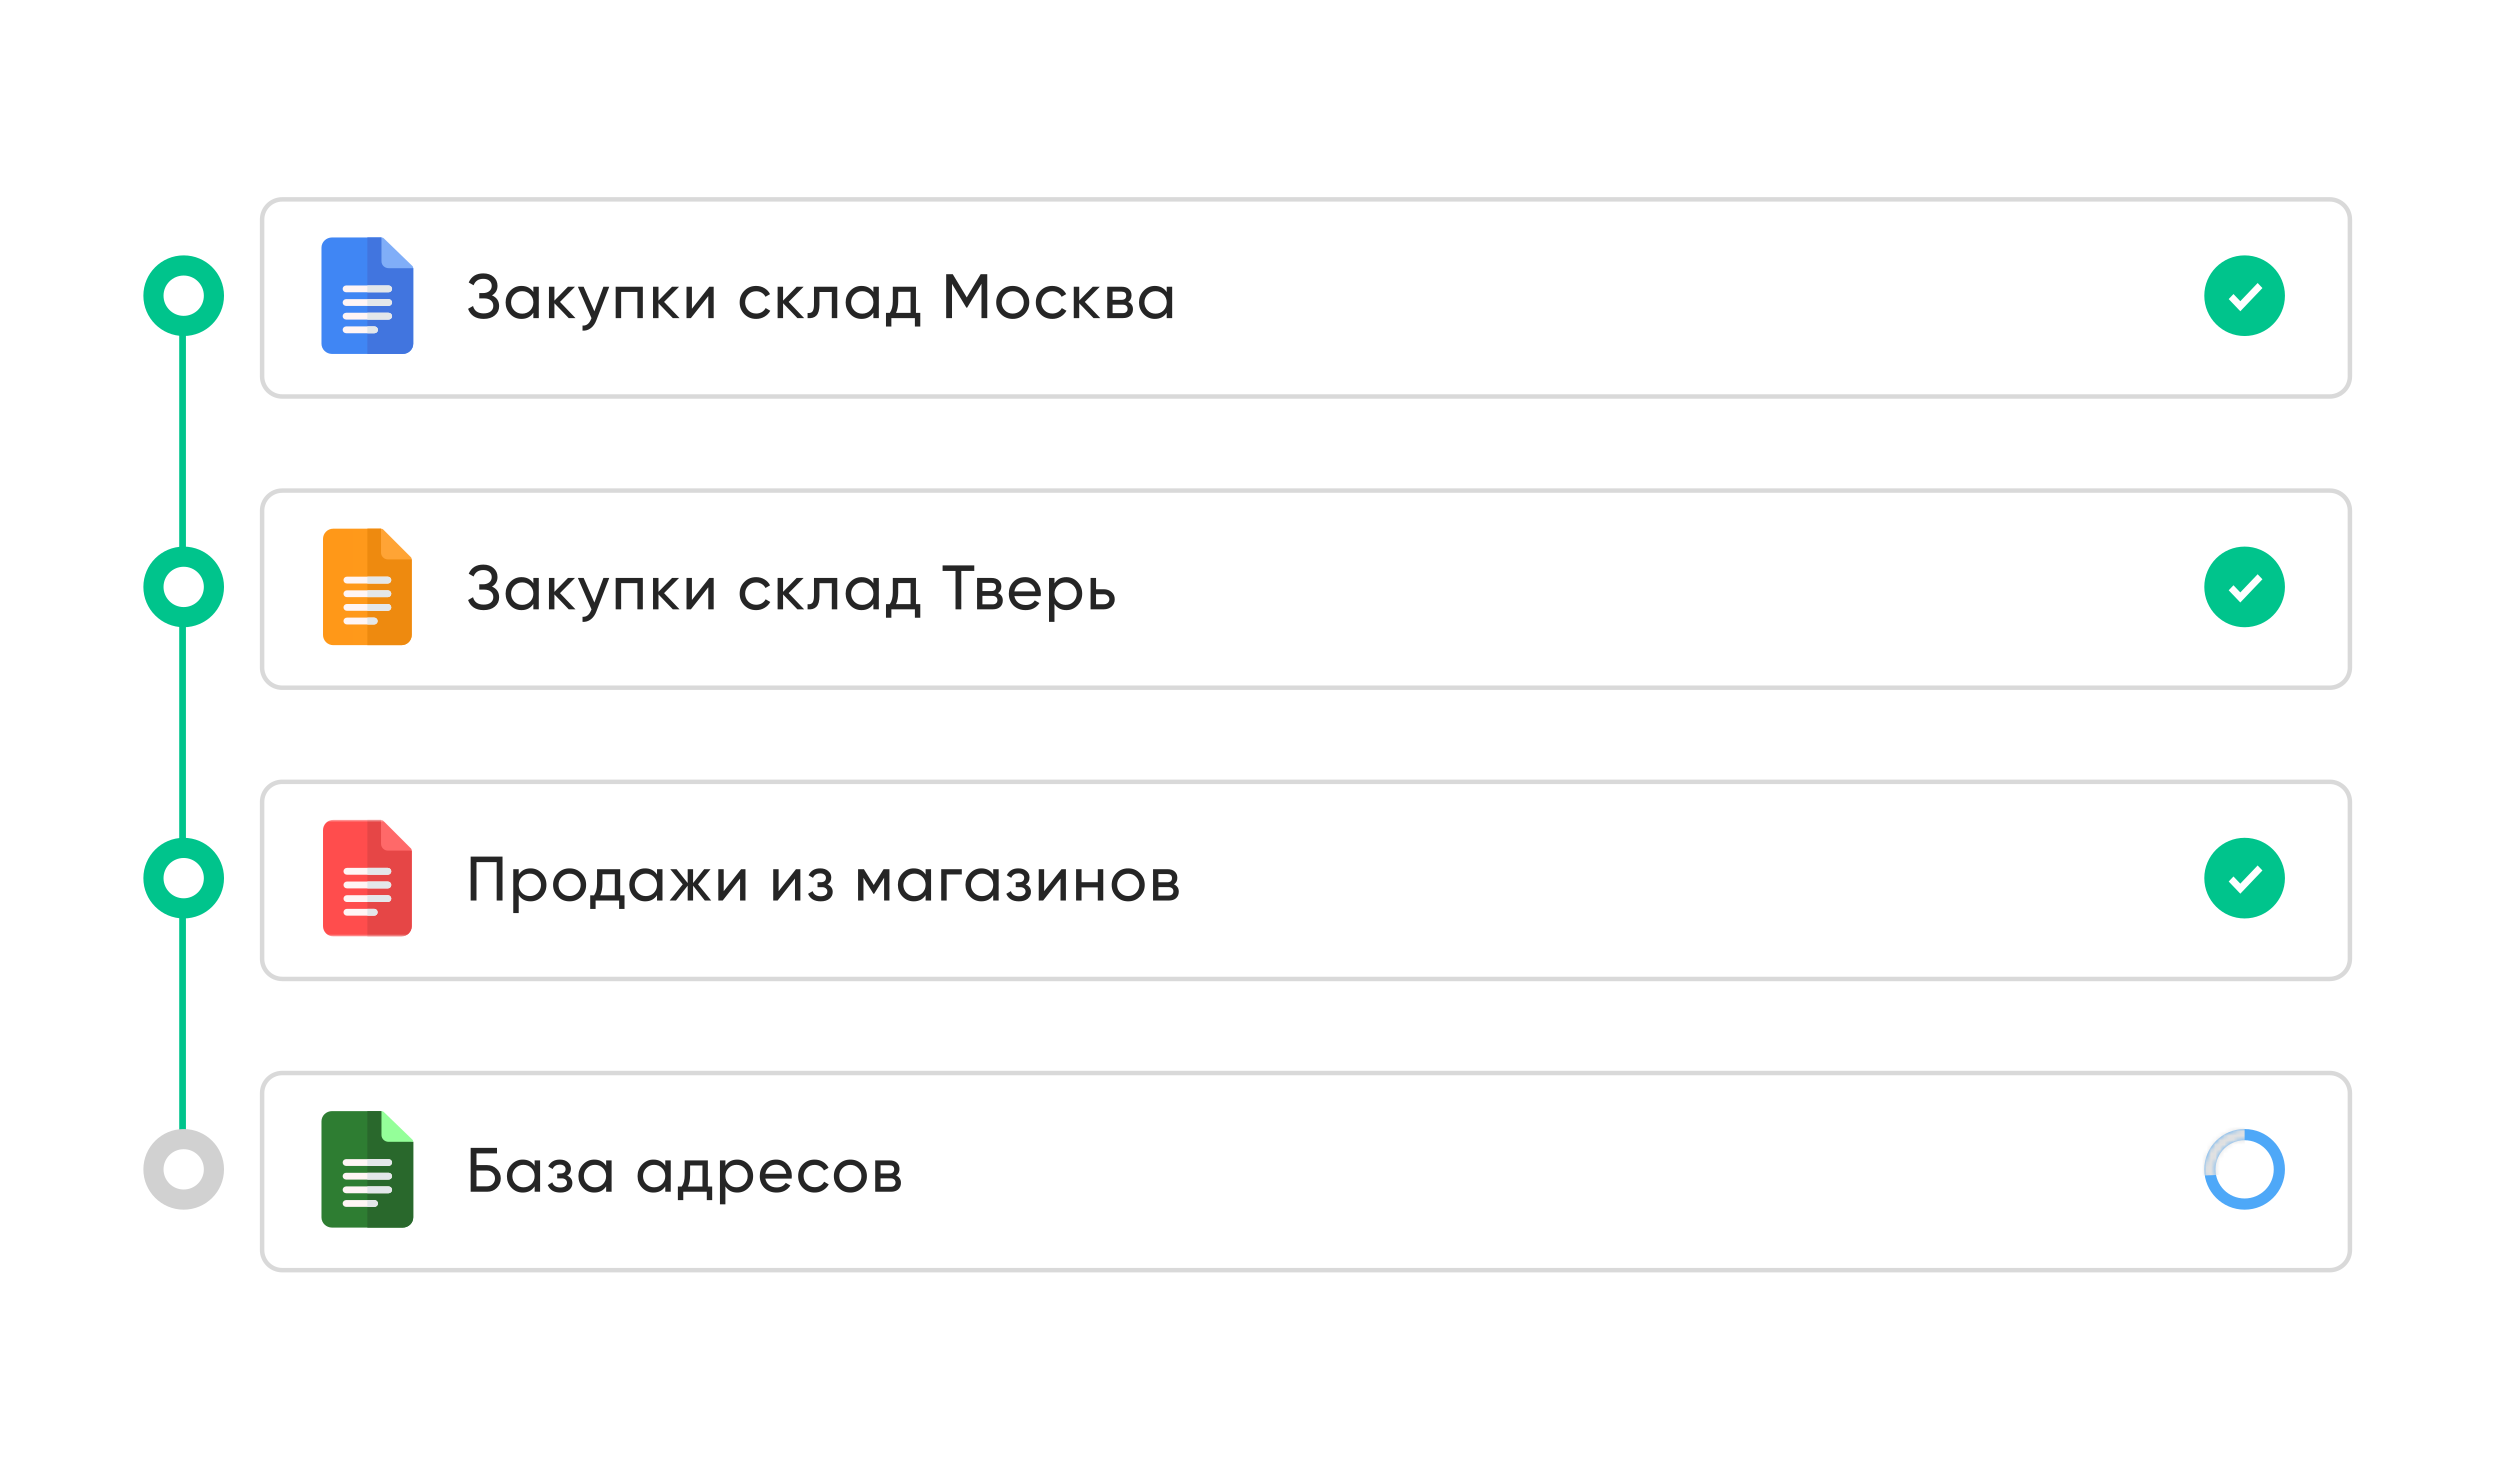 <svg width="558" height="328" viewBox="0 0 558 328" fill="none" xmlns="http://www.w3.org/2000/svg">
<rect width="558" height="328" fill="white"/>
<path d="M91.9 124.855L86.568 123.332L85.045 118H74.381C73.119 118 72.096 119.023 72.096 120.285V141.715C72.096 142.977 73.119 144 74.381 144H89.615C90.877 144 91.9 142.977 91.9 141.715V124.855Z" fill="url(#paint0_linear_30886_8758)"/>
<path d="M91.899 124.855V141.715C91.899 142.977 90.876 144 89.614 144H81.997V118H85.044L86.567 123.332L91.899 124.855Z" fill="#EE8A0F"/>
<path d="M91.9 124.855H86.568C85.73 124.855 85.044 124.17 85.044 123.332V118C85.242 118 85.441 118.076 85.578 118.229L91.671 124.322C91.824 124.459 91.9 124.657 91.9 124.855Z" fill="#FFA435"/>
<path d="M86.568 130.238H77.428C77.007 130.238 76.666 129.898 76.666 129.477C76.666 129.056 77.007 128.715 77.428 128.715H86.568C86.989 128.715 87.33 129.056 87.33 129.477C87.33 129.898 86.989 130.238 86.568 130.238Z" fill="#FFF5F5"/>
<path d="M86.568 133.285H77.428C77.007 133.285 76.666 132.944 76.666 132.523C76.666 132.102 77.007 131.762 77.428 131.762H86.568C86.989 131.762 87.33 132.102 87.33 132.523C87.33 132.944 86.989 133.285 86.568 133.285Z" fill="#FFF5F5"/>
<path d="M86.568 136.332H77.428C77.007 136.332 76.666 135.991 76.666 135.57C76.666 135.149 77.007 134.809 77.428 134.809H86.568C86.989 134.809 87.33 135.149 87.33 135.57C87.33 135.991 86.989 136.332 86.568 136.332Z" fill="#FFF5F5"/>
<path d="M83.522 139.379H77.428C77.007 139.379 76.666 139.038 76.666 138.617C76.666 138.196 77.007 137.855 77.428 137.855H83.522C83.942 137.855 84.283 138.196 84.283 138.617C84.283 139.038 83.942 139.379 83.522 139.379Z" fill="#FFF5F5"/>
<path d="M81.997 139.379H83.52C83.942 139.379 84.282 139.038 84.282 138.617C84.282 138.196 83.942 137.856 83.52 137.856H81.997V139.379Z" fill="#E3E7EA"/>
<path d="M81.997 136.332H86.567C86.988 136.332 87.329 135.991 87.329 135.57C87.329 135.149 86.988 134.809 86.567 134.809H81.997V136.332Z" fill="#E3E7EA"/>
<path d="M81.997 133.285H86.567C86.988 133.285 87.329 132.944 87.329 132.523C87.329 132.102 86.988 131.762 86.567 131.762H81.997V133.285Z" fill="#E3E7EA"/>
<path d="M81.997 130.238H86.567C86.988 130.238 87.329 129.898 87.329 129.477C87.329 129.056 86.988 128.715 86.567 128.715H81.997V130.238Z" fill="#E3E7EA"/>
<path d="M40.75 71V124" stroke="#00C48C" stroke-width="1.5"/>
<path d="M40.75 136V189" stroke="#00C48C" stroke-width="1.5"/>
<path d="M40.75 202V255" stroke="#00C48C" stroke-width="1.5"/>
<path d="M41 75C45.971 75 50 70.971 50 66C50 61.029 45.971 57 41 57C36.029 57 32 61.029 32 66C32 70.971 36.029 75 41 75Z" fill="#00C48C"/>
<path d="M41 70.5C43.485 70.5 45.5 68.485 45.5 66C45.5 63.515 43.485 61.5 41 61.5C38.515 61.5 36.5 63.515 36.5 66C36.5 68.485 38.515 70.5 41 70.5Z" fill="white"/>
<path d="M41 140C45.971 140 50 135.971 50 131C50 126.029 45.971 122 41 122C36.029 122 32 126.029 32 131C32 135.971 36.029 140 41 140Z" fill="#00C48C"/>
<path d="M41 135.5C43.485 135.5 45.5 133.485 45.5 131C45.5 128.515 43.485 126.5 41 126.5C38.515 126.5 36.5 128.515 36.5 131C36.5 133.485 38.515 135.5 41 135.5Z" fill="white"/>
<path d="M41 205C45.971 205 50 200.971 50 196C50 191.029 45.971 187 41 187C36.029 187 32 191.029 32 196C32 200.971 36.029 205 41 205Z" fill="#00C48C"/>
<path d="M41 200.5C43.485 200.5 45.5 198.485 45.5 196C45.5 193.515 43.485 191.5 41 191.5C38.515 191.5 36.5 193.515 36.5 196C36.5 198.485 38.515 200.5 41 200.5Z" fill="white"/>
<path d="M41 270C45.971 270 50 265.971 50 261C50 256.029 45.971 252 41 252C36.029 252 32 256.029 32 261C32 265.971 36.029 270 41 270Z" fill="#D1D1D1"/>
<path d="M41 265.5C43.485 265.5 45.5 263.485 45.5 261C45.5 258.515 43.485 256.5 41 256.5C38.515 256.5 36.5 258.515 36.5 261C36.5 263.485 38.515 265.5 41 265.5Z" fill="white"/>
<path d="M92.236 59.855L86.722 58.332L85.146 53H74.118C72.812 53 71.754 54.023 71.754 55.285V76.715C71.754 77.977 72.812 79 74.118 79H89.873C91.178 79 92.236 77.977 92.236 76.715V59.855Z" fill="#4086F4"/>
<path d="M92.234 59.855V76.715C92.234 77.977 91.175 79 89.87 79H81.993V53H85.144L86.719 58.332L92.234 59.855Z" fill="#4175DF"/>
<path d="M92.236 59.855H86.722C85.855 59.855 85.146 59.17 85.146 58.332V53C85.351 53 85.556 53.076 85.697 53.229L91.999 59.322C92.157 59.459 92.236 59.657 92.236 59.855Z" fill="#80AEF8"/>
<path d="M86.722 65.238H77.269C76.833 65.238 76.481 64.898 76.481 64.477C76.481 64.056 76.833 63.715 77.269 63.715H86.722C87.157 63.715 87.51 64.056 87.51 64.477C87.51 64.898 87.157 65.238 86.722 65.238Z" fill="#FFF5F5"/>
<path d="M86.722 68.285H77.269C76.833 68.285 76.481 67.944 76.481 67.523C76.481 67.102 76.833 66.762 77.269 66.762H86.722C87.157 66.762 87.51 67.102 87.51 67.523C87.51 67.944 87.157 68.285 86.722 68.285Z" fill="#FFF5F5"/>
<path d="M86.722 71.332H77.269C76.833 71.332 76.481 70.991 76.481 70.57C76.481 70.149 76.833 69.809 77.269 69.809H86.722C87.157 69.809 87.51 70.149 87.51 70.57C87.51 70.991 87.157 71.332 86.722 71.332Z" fill="#FFF5F5"/>
<path d="M83.571 74.379H77.269C76.833 74.379 76.481 74.038 76.481 73.617C76.481 73.196 76.833 72.855 77.269 72.855H83.571C84.006 72.855 84.359 73.196 84.359 73.617C84.359 74.038 84.006 74.379 83.571 74.379Z" fill="#FFF5F5"/>
<path d="M81.993 74.379H83.568C84.004 74.379 84.356 74.038 84.356 73.617C84.356 73.196 84.004 72.856 83.568 72.856H81.993V74.379Z" fill="#E3E7EA"/>
<path d="M81.993 71.332H86.719C87.155 71.332 87.507 70.991 87.507 70.57C87.507 70.149 87.155 69.809 86.719 69.809H81.993V71.332Z" fill="#E3E7EA"/>
<path d="M81.993 68.285H86.719C87.155 68.285 87.507 67.945 87.507 67.524C87.507 67.103 87.155 66.762 86.719 66.762H81.993V68.285Z" fill="#E3E7EA"/>
<path d="M81.993 65.238H86.719C87.155 65.238 87.507 64.898 87.507 64.477C87.507 64.056 87.155 63.715 86.719 63.715H81.993V65.238Z" fill="#E3E7EA"/>
<path d="M520 44.5H63C60.515 44.5 58.5 46.515 58.5 49V84C58.5 86.485 60.515 88.5 63 88.5H520C522.485 88.5 524.5 86.485 524.5 84V49C524.5 46.515 522.485 44.5 520 44.5Z" stroke="black" stroke-opacity="0.15"/>
<path d="M510 66C510 61.029 505.971 57 501 57C496.029 57 492 61.029 492 66C492 70.971 496.029 75 501 75C505.971 75 510 70.971 510 66Z" fill="#00C48C"/>
<path d="M504.052 63.612L503.907 63.46L503.763 63.612L500.038 67.518L498.658 66.071L498.513 65.919L498.369 66.071L497.851 66.614L497.72 66.752L497.851 66.89L499.893 69.031L500.038 69.183L500.183 69.031L504.569 64.43L504.701 64.292L504.569 64.154L504.052 63.612Z" fill="white" stroke="white" stroke-width="0.4"/>
<path d="M109.81 65.932C110.874 66.389 111.406 67.187 111.406 68.326C111.406 69.166 111.089 69.852 110.454 70.384C109.829 70.916 108.998 71.182 107.962 71.182C107.047 71.182 106.296 70.981 105.708 70.58C105.129 70.179 104.719 69.628 104.476 68.928L105.582 68.298C105.871 69.399 106.665 69.95 107.962 69.95C108.634 69.95 109.157 69.801 109.53 69.502C109.913 69.203 110.104 68.797 110.104 68.284C110.104 67.771 109.927 67.365 109.572 67.066C109.217 66.758 108.732 66.604 108.116 66.604H106.968V65.414H107.794C108.382 65.414 108.853 65.269 109.208 64.98C109.572 64.681 109.754 64.294 109.754 63.818C109.754 63.342 109.586 62.959 109.25 62.67C108.914 62.381 108.457 62.236 107.878 62.236C106.795 62.236 106.072 62.717 105.708 63.678L104.616 63.048C105.204 61.695 106.291 61.018 107.878 61.018C108.821 61.018 109.581 61.279 110.16 61.802C110.748 62.315 111.042 62.978 111.042 63.79C111.042 64.733 110.631 65.447 109.81 65.932ZM119.042 65.204V64H120.26V71H119.042V69.796C118.445 70.72 117.563 71.182 116.396 71.182C115.407 71.182 114.572 70.827 113.89 70.118C113.2 69.399 112.854 68.527 112.854 67.5C112.854 66.483 113.2 65.615 113.89 64.896C114.581 64.177 115.416 63.818 116.396 63.818C117.563 63.818 118.445 64.28 119.042 65.204ZM116.55 70.006C117.26 70.006 117.852 69.768 118.328 69.292C118.804 68.797 119.042 68.2 119.042 67.5C119.042 66.791 118.804 66.198 118.328 65.722C117.852 65.237 117.26 64.994 116.55 64.994C115.85 64.994 115.262 65.237 114.786 65.722C114.31 66.198 114.072 66.791 114.072 67.5C114.072 68.2 114.31 68.797 114.786 69.292C115.262 69.768 115.85 70.006 116.55 70.006ZM124.99 67.388L128.448 71H126.936L123.744 67.682V71H122.526V64H123.744V67.094L126.768 64H128.336L124.99 67.388ZM132.665 69.488L134.681 64H135.983L133.127 71.434C132.829 72.227 132.409 72.829 131.867 73.24C131.326 73.66 130.71 73.847 130.019 73.8V72.666C130.869 72.731 131.499 72.265 131.909 71.266L132.021 71.014L128.983 64H130.271L132.665 69.488ZM137.42 64H143.482V71H142.264V65.162H138.638V71H137.42V64ZM148.22 67.388L151.678 71H150.166L146.974 67.682V71H145.756V64H146.974V67.094L149.998 64H151.566L148.22 67.388ZM154.435 68.914L158.313 64H159.293V71H158.089V66.086L154.211 71H153.231V64H154.435V68.914ZM168.777 71.182C167.722 71.182 166.845 70.832 166.145 70.132C165.445 69.423 165.095 68.545 165.095 67.5C165.095 66.455 165.445 65.582 166.145 64.882C166.845 64.173 167.722 63.818 168.777 63.818C169.468 63.818 170.088 63.986 170.639 64.322C171.19 64.649 171.6 65.092 171.871 65.652L170.849 66.24C170.672 65.867 170.396 65.568 170.023 65.344C169.659 65.12 169.244 65.008 168.777 65.008C168.077 65.008 167.489 65.246 167.013 65.722C166.546 66.207 166.313 66.8 166.313 67.5C166.313 68.191 166.546 68.779 167.013 69.264C167.489 69.74 168.077 69.978 168.777 69.978C169.244 69.978 169.664 69.871 170.037 69.656C170.41 69.432 170.695 69.133 170.891 68.76L171.927 69.362C171.619 69.922 171.185 70.365 170.625 70.692C170.065 71.019 169.449 71.182 168.777 71.182ZM176.027 67.388L179.485 71H177.973L174.781 67.682V71H173.563V64H174.781V67.094L177.805 64H179.373L176.027 67.388ZM181.682 64H186.876V71H185.658V65.176H182.9V68.032C182.9 69.152 182.676 69.95 182.228 70.426C181.78 70.893 181.122 71.084 180.254 71V69.852C180.739 69.917 181.099 69.81 181.332 69.53C181.565 69.241 181.682 68.732 181.682 68.004V64ZM194.938 65.204V64H196.156V71H194.938V69.796C194.34 70.72 193.458 71.182 192.292 71.182C191.302 71.182 190.467 70.827 189.786 70.118C189.095 69.399 188.75 68.527 188.75 67.5C188.75 66.483 189.095 65.615 189.786 64.896C190.476 64.177 191.312 63.818 192.292 63.818C193.458 63.818 194.34 64.28 194.938 65.204ZM192.446 70.006C193.155 70.006 193.748 69.768 194.224 69.292C194.7 68.797 194.938 68.2 194.938 67.5C194.938 66.791 194.7 66.198 194.224 65.722C193.748 65.237 193.155 64.994 192.446 64.994C191.746 64.994 191.158 65.237 190.682 65.722C190.206 66.198 189.968 66.791 189.968 67.5C189.968 68.2 190.206 68.797 190.682 69.292C191.158 69.768 191.746 70.006 192.446 70.006ZM204.441 64V69.838H205.407V72.876H204.203V71H198.953V72.876H197.749V69.838H198.603C199.051 69.222 199.275 68.359 199.275 67.248V64H204.441ZM199.989 69.838H203.237V65.134H200.479V67.248C200.479 68.275 200.316 69.138 199.989 69.838ZM218.886 61.2H220.356V71H219.068V63.342L215.862 68.676H215.694L212.488 63.356V71H211.186V61.2H212.656L215.778 66.38L218.886 61.2ZM228.653 70.118C227.944 70.827 227.071 71.182 226.035 71.182C224.999 71.182 224.127 70.827 223.417 70.118C222.708 69.409 222.353 68.536 222.353 67.5C222.353 66.464 222.708 65.591 223.417 64.882C224.127 64.173 224.999 63.818 226.035 63.818C227.071 63.818 227.944 64.173 228.653 64.882C229.372 65.601 229.731 66.473 229.731 67.5C229.731 68.527 229.372 69.399 228.653 70.118ZM226.035 69.992C226.735 69.992 227.323 69.754 227.799 69.278C228.275 68.802 228.513 68.209 228.513 67.5C228.513 66.791 228.275 66.198 227.799 65.722C227.323 65.246 226.735 65.008 226.035 65.008C225.345 65.008 224.761 65.246 224.285 65.722C223.809 66.198 223.571 66.791 223.571 67.5C223.571 68.209 223.809 68.802 224.285 69.278C224.761 69.754 225.345 69.992 226.035 69.992ZM234.877 71.182C233.823 71.182 232.945 70.832 232.245 70.132C231.545 69.423 231.195 68.545 231.195 67.5C231.195 66.455 231.545 65.582 232.245 64.882C232.945 64.173 233.823 63.818 234.877 63.818C235.568 63.818 236.189 63.986 236.739 64.322C237.29 64.649 237.701 65.092 237.971 65.652L236.949 66.24C236.772 65.867 236.497 65.568 236.123 65.344C235.759 65.12 235.344 65.008 234.877 65.008C234.177 65.008 233.589 65.246 233.113 65.722C232.647 66.207 232.413 66.8 232.413 67.5C232.413 68.191 232.647 68.779 233.113 69.264C233.589 69.74 234.177 69.978 234.877 69.978C235.344 69.978 235.764 69.871 236.137 69.656C236.511 69.432 236.795 69.133 236.991 68.76L238.027 69.362C237.719 69.922 237.285 70.365 236.725 70.692C236.165 71.019 235.549 71.182 234.877 71.182ZM242.128 67.388L245.586 71H244.074L240.882 67.682V71H239.664V64H240.882V67.094L243.906 64H245.474L242.128 67.388ZM251.8 67.402C252.519 67.701 252.878 68.242 252.878 69.026C252.878 69.623 252.682 70.104 252.29 70.468C251.898 70.823 251.348 71 250.638 71H247.138V64H250.358C251.049 64 251.586 64.173 251.968 64.518C252.36 64.863 252.556 65.325 252.556 65.904C252.556 66.576 252.304 67.075 251.8 67.402ZM250.302 65.092H248.328V66.926H250.302C251.012 66.926 251.366 66.613 251.366 65.988C251.366 65.391 251.012 65.092 250.302 65.092ZM248.328 69.894H250.568C250.923 69.894 251.194 69.81 251.38 69.642C251.576 69.474 251.674 69.236 251.674 68.928C251.674 68.639 251.576 68.415 251.38 68.256C251.194 68.088 250.923 68.004 250.568 68.004H248.328V69.894ZM260.409 65.204V64H261.627V71H260.409V69.796C259.812 70.72 258.93 71.182 257.763 71.182C256.774 71.182 255.938 70.827 255.257 70.118C254.566 69.399 254.221 68.527 254.221 67.5C254.221 66.483 254.566 65.615 255.257 64.896C255.948 64.177 256.783 63.818 257.763 63.818C258.93 63.818 259.812 64.28 260.409 65.204ZM257.917 70.006C258.626 70.006 259.219 69.768 259.695 69.292C260.171 68.797 260.409 68.2 260.409 67.5C260.409 66.791 260.171 66.198 259.695 65.722C259.219 65.237 258.626 64.994 257.917 64.994C257.217 64.994 256.629 65.237 256.153 65.722C255.677 66.198 255.439 66.791 255.439 67.5C255.439 68.2 255.677 68.797 256.153 69.292C256.629 69.768 257.217 70.006 257.917 70.006Z" fill="#252525"/>
<path d="M520 109.5H63C60.515 109.5 58.5 111.515 58.5 114V149C58.5 151.485 60.515 153.5 63 153.5H520C522.485 153.5 524.5 151.485 524.5 149V114C524.5 111.515 522.485 109.5 520 109.5Z" stroke="black" stroke-opacity="0.15"/>
<path d="M510 131C510 126.029 505.971 122 501 122C496.029 122 492 126.029 492 131C492 135.971 496.029 140 501 140C505.971 140 510 135.971 510 131Z" fill="#00C48C"/>
<path d="M504.052 128.612L503.907 128.46L503.763 128.612L500.038 132.518L498.658 131.071L498.513 130.919L498.369 131.071L497.851 131.614L497.72 131.752L497.851 131.89L499.893 134.031L500.038 134.183L500.183 134.031L504.569 129.43L504.701 129.292L504.569 129.154L504.052 128.612Z" fill="white" stroke="white" stroke-width="0.4"/>
<path d="M109.81 130.932C110.874 131.389 111.406 132.187 111.406 133.326C111.406 134.166 111.089 134.852 110.454 135.384C109.829 135.916 108.998 136.182 107.962 136.182C107.047 136.182 106.296 135.981 105.708 135.58C105.129 135.179 104.719 134.628 104.476 133.928L105.582 133.298C105.871 134.399 106.665 134.95 107.962 134.95C108.634 134.95 109.157 134.801 109.53 134.502C109.913 134.203 110.104 133.797 110.104 133.284C110.104 132.771 109.927 132.365 109.572 132.066C109.217 131.758 108.732 131.604 108.116 131.604H106.968V130.414H107.794C108.382 130.414 108.853 130.269 109.208 129.98C109.572 129.681 109.754 129.294 109.754 128.818C109.754 128.342 109.586 127.959 109.25 127.67C108.914 127.381 108.457 127.236 107.878 127.236C106.795 127.236 106.072 127.717 105.708 128.678L104.616 128.048C105.204 126.695 106.291 126.018 107.878 126.018C108.821 126.018 109.581 126.279 110.16 126.802C110.748 127.315 111.042 127.978 111.042 128.79C111.042 129.733 110.631 130.447 109.81 130.932ZM119.042 130.204V129H120.26V136H119.042V134.796C118.445 135.72 117.563 136.182 116.396 136.182C115.407 136.182 114.572 135.827 113.89 135.118C113.2 134.399 112.854 133.527 112.854 132.5C112.854 131.483 113.2 130.615 113.89 129.896C114.581 129.177 115.416 128.818 116.396 128.818C117.563 128.818 118.445 129.28 119.042 130.204ZM116.55 135.006C117.26 135.006 117.852 134.768 118.328 134.292C118.804 133.797 119.042 133.2 119.042 132.5C119.042 131.791 118.804 131.198 118.328 130.722C117.852 130.237 117.26 129.994 116.55 129.994C115.85 129.994 115.262 130.237 114.786 130.722C114.31 131.198 114.072 131.791 114.072 132.5C114.072 133.2 114.31 133.797 114.786 134.292C115.262 134.768 115.85 135.006 116.55 135.006ZM124.99 132.388L128.448 136H126.936L123.744 132.682V136H122.526V129H123.744V132.094L126.768 129H128.336L124.99 132.388ZM132.665 134.488L134.681 129H135.983L133.127 136.434C132.829 137.227 132.409 137.829 131.867 138.24C131.326 138.66 130.71 138.847 130.019 138.8V137.666C130.869 137.731 131.499 137.265 131.909 136.266L132.021 136.014L128.983 129H130.271L132.665 134.488ZM137.42 129H143.482V136H142.264V130.162H138.638V136H137.42V129ZM148.22 132.388L151.678 136H150.166L146.974 132.682V136H145.756V129H146.974V132.094L149.998 129H151.566L148.22 132.388ZM154.435 133.914L158.313 129H159.293V136H158.089V131.086L154.211 136H153.231V129H154.435V133.914ZM168.777 136.182C167.722 136.182 166.845 135.832 166.145 135.132C165.445 134.423 165.095 133.545 165.095 132.5C165.095 131.455 165.445 130.582 166.145 129.882C166.845 129.173 167.722 128.818 168.777 128.818C169.468 128.818 170.088 128.986 170.639 129.322C171.19 129.649 171.6 130.092 171.871 130.652L170.849 131.24C170.672 130.867 170.396 130.568 170.023 130.344C169.659 130.12 169.244 130.008 168.777 130.008C168.077 130.008 167.489 130.246 167.013 130.722C166.546 131.207 166.313 131.8 166.313 132.5C166.313 133.191 166.546 133.779 167.013 134.264C167.489 134.74 168.077 134.978 168.777 134.978C169.244 134.978 169.664 134.871 170.037 134.656C170.41 134.432 170.695 134.133 170.891 133.76L171.927 134.362C171.619 134.922 171.185 135.365 170.625 135.692C170.065 136.019 169.449 136.182 168.777 136.182ZM176.027 132.388L179.485 136H177.973L174.781 132.682V136H173.563V129H174.781V132.094L177.805 129H179.373L176.027 132.388ZM181.682 129H186.876V136H185.658V130.176H182.9V133.032C182.9 134.152 182.676 134.95 182.228 135.426C181.78 135.893 181.122 136.084 180.254 136V134.852C180.739 134.917 181.099 134.81 181.332 134.53C181.565 134.241 181.682 133.732 181.682 133.004V129ZM194.938 130.204V129H196.156V136H194.938V134.796C194.34 135.72 193.458 136.182 192.292 136.182C191.302 136.182 190.467 135.827 189.786 135.118C189.095 134.399 188.75 133.527 188.75 132.5C188.75 131.483 189.095 130.615 189.786 129.896C190.476 129.177 191.312 128.818 192.292 128.818C193.458 128.818 194.34 129.28 194.938 130.204ZM192.446 135.006C193.155 135.006 193.748 134.768 194.224 134.292C194.7 133.797 194.938 133.2 194.938 132.5C194.938 131.791 194.7 131.198 194.224 130.722C193.748 130.237 193.155 129.994 192.446 129.994C191.746 129.994 191.158 130.237 190.682 130.722C190.206 131.198 189.968 131.791 189.968 132.5C189.968 133.2 190.206 133.797 190.682 134.292C191.158 134.768 191.746 135.006 192.446 135.006ZM204.441 129V134.838H205.407V137.876H204.203V136H198.953V137.876H197.749V134.838H198.603C199.051 134.222 199.275 133.359 199.275 132.248V129H204.441ZM199.989 134.838H203.237V130.134H200.479V132.248C200.479 133.275 200.316 134.138 199.989 134.838ZM210.388 126.2H217.458V127.432H214.56V136H213.272V127.432H210.388V126.2ZM222.745 132.402C223.464 132.701 223.823 133.242 223.823 134.026C223.823 134.623 223.627 135.104 223.235 135.468C222.843 135.823 222.293 136 221.583 136H218.083V129H221.303C221.994 129 222.531 129.173 222.913 129.518C223.305 129.863 223.501 130.325 223.501 130.904C223.501 131.576 223.249 132.075 222.745 132.402ZM221.247 130.092H219.273V131.926H221.247C221.957 131.926 222.311 131.613 222.311 130.988C222.311 130.391 221.957 130.092 221.247 130.092ZM219.273 134.894H221.513C221.868 134.894 222.139 134.81 222.325 134.642C222.521 134.474 222.619 134.236 222.619 133.928C222.619 133.639 222.521 133.415 222.325 133.256C222.139 133.088 221.868 133.004 221.513 133.004H219.273V134.894ZM232.278 133.06H226.412C226.533 133.676 226.818 134.161 227.266 134.516C227.714 134.861 228.274 135.034 228.946 135.034C229.87 135.034 230.542 134.693 230.962 134.012L231.998 134.6C231.307 135.655 230.281 136.182 228.918 136.182C227.817 136.182 226.911 135.837 226.202 135.146C225.511 134.437 225.166 133.555 225.166 132.5C225.166 131.436 225.507 130.559 226.188 129.868C226.869 129.168 227.751 128.818 228.834 128.818C229.861 128.818 230.696 129.182 231.34 129.91C231.993 130.619 232.32 131.487 232.32 132.514C232.32 132.691 232.306 132.873 232.278 133.06ZM228.834 129.966C228.19 129.966 227.649 130.148 227.21 130.512C226.781 130.876 226.515 131.371 226.412 131.996H231.088C230.985 131.352 230.729 130.853 230.318 130.498C229.907 130.143 229.413 129.966 228.834 129.966ZM238.004 128.818C238.984 128.818 239.82 129.177 240.51 129.896C241.201 130.615 241.546 131.483 241.546 132.5C241.546 133.527 241.201 134.399 240.51 135.118C239.829 135.827 238.994 136.182 238.004 136.182C236.847 136.182 235.965 135.72 235.358 134.796V138.8H234.14V129H235.358V130.204C235.965 129.28 236.847 128.818 238.004 128.818ZM237.85 135.006C238.55 135.006 239.138 134.768 239.614 134.292C240.09 133.797 240.328 133.2 240.328 132.5C240.328 131.791 240.09 131.198 239.614 130.722C239.138 130.237 238.55 129.994 237.85 129.994C237.141 129.994 236.548 130.237 236.072 130.722C235.596 131.198 235.358 131.791 235.358 132.5C235.358 133.2 235.596 133.797 236.072 134.292C236.548 134.768 237.141 135.006 237.85 135.006ZM244.638 131.52H246.374C247.074 131.52 247.652 131.73 248.11 132.15C248.576 132.561 248.81 133.097 248.81 133.76C248.81 134.423 248.576 134.964 248.11 135.384C247.643 135.795 247.064 136 246.374 136H243.42V129H244.638V131.52ZM244.638 134.866H246.374C246.728 134.866 247.022 134.763 247.256 134.558C247.489 134.353 247.606 134.087 247.606 133.76C247.606 133.433 247.484 133.167 247.242 132.962C247.008 132.747 246.719 132.64 246.374 132.64H244.638V134.866Z" fill="#252525"/>
<mask id="mask0_30886_8758" style="mask-type:luminance" maskUnits="userSpaceOnUse" x="71" y="183" width="22" height="26">
<path d="M93 183H71V209H93V183Z" fill="white"/>
</mask>
<g mask="url(#mask0_30886_8758)">
<path d="M91.902 189.855L86.57 188.332L85.047 183H74.383C73.121 183 72.098 184.023 72.098 185.285V206.715C72.098 207.977 73.121 209 74.383 209H89.617C90.879 209 91.902 207.977 91.902 206.715V189.855Z" fill="#FF4D4D"/>
<path d="M91.9 189.855V206.715C91.9 207.977 90.877 209 89.615 209H81.998V183H85.045L86.568 188.332L91.9 189.855Z" fill="#E64646"/>
<path d="M91.903 189.855H86.571C85.733 189.855 85.048 189.17 85.048 188.332V183C85.246 183 85.444 183.076 85.581 183.229L91.675 189.322C91.827 189.459 91.903 189.657 91.903 189.855Z" fill="#FF6969"/>
<path d="M86.57 195.238H77.43C77.009 195.238 76.668 194.898 76.668 194.477C76.668 194.056 77.009 193.715 77.43 193.715H86.57C86.991 193.715 87.332 194.056 87.332 194.477C87.332 194.898 86.991 195.238 86.57 195.238Z" fill="#FFF5F5"/>
<path d="M86.57 198.285H77.43C77.009 198.285 76.668 197.944 76.668 197.523C76.668 197.102 77.009 196.762 77.43 196.762H86.57C86.991 196.762 87.332 197.102 87.332 197.523C87.332 197.944 86.991 198.285 86.57 198.285Z" fill="#FFF5F5"/>
<path d="M86.57 201.332H77.43C77.009 201.332 76.668 200.991 76.668 200.57C76.668 200.149 77.009 199.809 77.43 199.809H86.57C86.991 199.809 87.332 200.149 87.332 200.57C87.332 200.991 86.991 201.332 86.57 201.332Z" fill="#FFF5F5"/>
<path d="M83.523 204.379H77.43C77.009 204.379 76.668 204.038 76.668 203.617C76.668 203.196 77.009 202.855 77.43 202.855H83.523C83.945 202.855 84.285 203.196 84.285 203.617C84.285 204.038 83.945 204.379 83.523 204.379Z" fill="#FFF5F5"/>
<path d="M81.998 204.379H83.522C83.942 204.379 84.283 204.038 84.283 203.617C84.283 203.196 83.942 202.855 83.522 202.855H81.998V204.379Z" fill="#E3E7EA"/>
<path d="M81.998 201.332H86.568C86.989 201.332 87.33 200.991 87.33 200.57C87.33 200.149 86.989 199.808 86.568 199.808H81.998V201.332Z" fill="#E3E7EA"/>
<path d="M81.998 198.285H86.568C86.989 198.285 87.33 197.944 87.33 197.523C87.33 197.102 86.989 196.762 86.568 196.762H81.998V198.285Z" fill="#E3E7EA"/>
<path d="M81.998 195.238H86.568C86.989 195.238 87.33 194.897 87.33 194.476C87.33 194.055 86.989 193.715 86.568 193.715H81.998V195.238Z" fill="#E3E7EA"/>
</g>
<path d="M520 174.5H63C60.515 174.5 58.5 176.515 58.5 179V214C58.5 216.485 60.515 218.5 63 218.5H520C522.485 218.5 524.5 216.485 524.5 214V179C524.5 176.515 522.485 174.5 520 174.5Z" stroke="black" stroke-opacity="0.15"/>
<path d="M510 196C510 191.029 505.971 187 501 187C496.029 187 492 191.029 492 196C492 200.971 496.029 205 501 205C505.971 205 510 200.971 510 196Z" fill="#00C48C"/>
<path d="M504.052 193.612L503.907 193.46L503.763 193.612L500.038 197.518L498.658 196.071L498.513 195.919L498.369 196.071L497.851 196.614L497.72 196.752L497.851 196.89L499.893 199.031L500.038 199.183L500.183 199.031L504.569 194.43L504.701 194.292L504.569 194.154L504.052 193.612Z" fill="white" stroke="white" stroke-width="0.4"/>
<path d="M105.05 191.2H112.162V201H110.86V192.432H106.352V201H105.05V191.2ZM118.423 193.818C119.403 193.818 120.238 194.177 120.929 194.896C121.62 195.615 121.965 196.483 121.965 197.5C121.965 198.527 121.62 199.399 120.929 200.118C120.248 200.827 119.412 201.182 118.423 201.182C117.266 201.182 116.384 200.72 115.777 199.796V203.8H114.559V194H115.777V195.204C116.384 194.28 117.266 193.818 118.423 193.818ZM118.269 200.006C118.969 200.006 119.557 199.768 120.033 199.292C120.509 198.797 120.747 198.2 120.747 197.5C120.747 196.791 120.509 196.198 120.033 195.722C119.557 195.237 118.969 194.994 118.269 194.994C117.56 194.994 116.967 195.237 116.491 195.722C116.015 196.198 115.777 196.791 115.777 197.5C115.777 198.2 116.015 198.797 116.491 199.292C116.967 199.768 117.56 200.006 118.269 200.006ZM129.746 200.118C129.037 200.827 128.164 201.182 127.128 201.182C126.092 201.182 125.22 200.827 124.51 200.118C123.801 199.409 123.446 198.536 123.446 197.5C123.446 196.464 123.801 195.591 124.51 194.882C125.22 194.173 126.092 193.818 127.128 193.818C128.164 193.818 129.037 194.173 129.746 194.882C130.465 195.601 130.824 196.473 130.824 197.5C130.824 198.527 130.465 199.399 129.746 200.118ZM127.128 199.992C127.828 199.992 128.416 199.754 128.892 199.278C129.368 198.802 129.606 198.209 129.606 197.5C129.606 196.791 129.368 196.198 128.892 195.722C128.416 195.246 127.828 195.008 127.128 195.008C126.438 195.008 125.854 195.246 125.378 195.722C124.902 196.198 124.664 196.791 124.664 197.5C124.664 198.209 124.902 198.802 125.378 199.278C125.854 199.754 126.438 199.992 127.128 199.992ZM138.427 194V199.838H139.393V202.876H138.189V201H132.939V202.876H131.735V199.838H132.589C133.037 199.222 133.261 198.359 133.261 197.248V194H138.427ZM133.975 199.838H137.223V195.134H134.465V197.248C134.465 198.275 134.301 199.138 133.975 199.838ZM146.648 195.204V194H147.866V201H146.648V199.796C146.051 200.72 145.169 201.182 144.002 201.182C143.013 201.182 142.177 200.827 141.496 200.118C140.805 199.399 140.46 198.527 140.46 197.5C140.46 196.483 140.805 195.615 141.496 194.896C142.187 194.177 143.022 193.818 144.002 193.818C145.169 193.818 146.051 194.28 146.648 195.204ZM144.156 200.006C144.865 200.006 145.458 199.768 145.934 199.292C146.41 198.797 146.648 198.2 146.648 197.5C146.648 196.791 146.41 196.198 145.934 195.722C145.458 195.237 144.865 194.994 144.156 194.994C143.456 194.994 142.868 195.237 142.392 195.722C141.916 196.198 141.678 196.791 141.678 197.5C141.678 198.2 141.916 198.797 142.392 199.292C142.868 199.768 143.456 200.006 144.156 200.006ZM155.801 197.388L158.741 201H157.313L154.695 197.682V201H153.491V197.682L150.873 201H149.459L152.385 197.388L149.599 194H151.013L153.491 197.094V194H154.695V197.094L157.173 194H158.601L155.801 197.388ZM161.531 198.914L165.409 194H166.389V201H165.185V196.086L161.307 201H160.327V194H161.531V198.914ZM173.787 198.914L177.665 194H178.645V201H177.441V196.086L173.563 201H172.583V194H173.787V198.914ZM184.699 197.416C185.474 197.743 185.861 198.298 185.861 199.082C185.861 199.689 185.623 200.193 185.147 200.594C184.671 200.986 184.013 201.182 183.173 201.182C181.773 201.182 180.835 200.622 180.359 199.502L181.381 198.9C181.642 199.665 182.244 200.048 183.187 200.048C183.644 200.048 184.004 199.95 184.265 199.754C184.526 199.558 184.657 199.297 184.657 198.97C184.657 198.69 184.55 198.461 184.335 198.284C184.13 198.107 183.85 198.018 183.495 198.018H182.473V196.912H183.229C183.584 196.912 183.859 196.828 184.055 196.66C184.251 196.483 184.349 196.245 184.349 195.946C184.349 195.638 184.232 195.395 183.999 195.218C183.766 195.031 183.453 194.938 183.061 194.938C182.277 194.938 181.745 195.269 181.465 195.932L180.471 195.358C180.966 194.331 181.829 193.818 183.061 193.818C183.808 193.818 184.405 194.014 184.853 194.406C185.31 194.789 185.539 195.269 185.539 195.848C185.539 196.557 185.259 197.08 184.699 197.416ZM197.219 194H198.521V201H197.331V195.918L195.105 199.502H194.951L192.725 195.918V201H191.521V194H192.823L195.021 197.542L197.219 194ZM206.596 195.204V194H207.814V201H206.596V199.796C205.999 200.72 205.117 201.182 203.95 201.182C202.961 201.182 202.125 200.827 201.444 200.118C200.753 199.399 200.408 198.527 200.408 197.5C200.408 196.483 200.753 195.615 201.444 194.896C202.135 194.177 202.97 193.818 203.95 193.818C205.117 193.818 205.999 194.28 206.596 195.204ZM204.104 200.006C204.813 200.006 205.406 199.768 205.882 199.292C206.358 198.797 206.596 198.2 206.596 197.5C206.596 196.791 206.358 196.198 205.882 195.722C205.406 195.237 204.813 194.994 204.104 194.994C203.404 194.994 202.816 195.237 202.34 195.722C201.864 196.198 201.626 196.791 201.626 197.5C201.626 198.2 201.864 198.797 202.34 199.292C202.816 199.768 203.404 200.006 204.104 200.006ZM210.079 194H214.671V195.176H211.297V201H210.079V194ZM221.682 195.204V194H222.9V201H221.682V199.796C221.085 200.72 220.203 201.182 219.036 201.182C218.047 201.182 217.211 200.827 216.53 200.118C215.839 199.399 215.494 198.527 215.494 197.5C215.494 196.483 215.839 195.615 216.53 194.896C217.221 194.177 218.056 193.818 219.036 193.818C220.203 193.818 221.085 194.28 221.682 195.204ZM219.19 200.006C219.899 200.006 220.492 199.768 220.968 199.292C221.444 198.797 221.682 198.2 221.682 197.5C221.682 196.791 221.444 196.198 220.968 195.722C220.492 195.237 219.899 194.994 219.19 194.994C218.49 194.994 217.902 195.237 217.426 195.722C216.95 196.198 216.712 196.791 216.712 197.5C216.712 198.2 216.95 198.797 217.426 199.292C217.902 199.768 218.49 200.006 219.19 200.006ZM228.945 197.416C229.72 197.743 230.107 198.298 230.107 199.082C230.107 199.689 229.869 200.193 229.393 200.594C228.917 200.986 228.259 201.182 227.419 201.182C226.019 201.182 225.081 200.622 224.605 199.502L225.627 198.9C225.889 199.665 226.491 200.048 227.433 200.048C227.891 200.048 228.25 199.95 228.511 199.754C228.773 199.558 228.903 199.297 228.903 198.97C228.903 198.69 228.796 198.461 228.581 198.284C228.376 198.107 228.096 198.018 227.741 198.018H226.719V196.912H227.475C227.83 196.912 228.105 196.828 228.301 196.66C228.497 196.483 228.595 196.245 228.595 195.946C228.595 195.638 228.479 195.395 228.245 195.218C228.012 195.031 227.699 194.938 227.307 194.938C226.523 194.938 225.991 195.269 225.711 195.932L224.717 195.358C225.212 194.331 226.075 193.818 227.307 193.818C228.054 193.818 228.651 194.014 229.099 194.406C229.557 194.789 229.785 195.269 229.785 195.848C229.785 196.557 229.505 197.08 228.945 197.416ZM233.051 198.914L236.929 194H237.909V201H236.705V196.086L232.827 201H231.847V194H233.051V198.914ZM245.027 196.912V194H246.245V201H245.027V198.074H241.401V201H240.183V194H241.401V196.912H245.027ZM254.427 200.118C253.718 200.827 252.845 201.182 251.809 201.182C250.773 201.182 249.9 200.827 249.191 200.118C248.482 199.409 248.127 198.536 248.127 197.5C248.127 196.464 248.482 195.591 249.191 194.882C249.9 194.173 250.773 193.818 251.809 193.818C252.845 193.818 253.718 194.173 254.427 194.882C255.146 195.601 255.505 196.473 255.505 197.5C255.505 198.527 255.146 199.399 254.427 200.118ZM251.809 199.992C252.509 199.992 253.097 199.754 253.573 199.278C254.049 198.802 254.287 198.209 254.287 197.5C254.287 196.791 254.049 196.198 253.573 195.722C253.097 195.246 252.509 195.008 251.809 195.008C251.118 195.008 250.535 195.246 250.059 195.722C249.583 196.198 249.345 196.791 249.345 197.5C249.345 198.209 249.583 198.802 250.059 199.278C250.535 199.754 251.118 199.992 251.809 199.992ZM262.023 197.402C262.742 197.701 263.101 198.242 263.101 199.026C263.101 199.623 262.905 200.104 262.513 200.468C262.121 200.823 261.57 201 260.861 201H257.361V194H260.581C261.272 194 261.808 194.173 262.191 194.518C262.583 194.863 262.779 195.325 262.779 195.904C262.779 196.576 262.527 197.075 262.023 197.402ZM260.525 195.092H258.551V196.926H260.525C261.234 196.926 261.589 196.613 261.589 195.988C261.589 195.391 261.234 195.092 260.525 195.092ZM258.551 199.894H260.791C261.146 199.894 261.416 199.81 261.603 199.642C261.799 199.474 261.897 199.236 261.897 198.928C261.897 198.639 261.799 198.415 261.603 198.256C261.416 198.088 261.146 198.004 260.791 198.004H258.551V199.894Z" fill="#252525"/>
<path d="M92.236 254.855L86.722 253.332L85.146 248H74.118C72.812 248 71.754 249.023 71.754 250.285V271.715C71.754 272.977 72.812 274 74.118 274H89.873C91.178 274 92.236 272.977 92.236 271.715V254.855Z" fill="#2E7D32"/>
<path d="M92.234 254.855V271.715C92.234 272.977 91.175 274 89.87 274H81.993V248H85.144L86.719 253.332L92.234 254.855Z" fill="#29682C"/>
<path d="M92.236 254.855H86.722C85.855 254.855 85.146 254.17 85.146 253.332V248C85.351 248 85.556 248.076 85.697 248.229L91.999 254.322C92.157 254.459 92.236 254.657 92.236 254.855Z" fill="#94FF99"/>
<path d="M86.722 260.238H77.269C76.833 260.238 76.481 259.898 76.481 259.477C76.481 259.056 76.833 258.715 77.269 258.715H86.722C87.157 258.715 87.51 259.056 87.51 259.477C87.51 259.898 87.157 260.238 86.722 260.238Z" fill="#FFF5F5"/>
<path d="M86.722 263.285H77.269C76.833 263.285 76.481 262.944 76.481 262.523C76.481 262.102 76.833 261.762 77.269 261.762H86.722C87.157 261.762 87.51 262.102 87.51 262.523C87.51 262.944 87.157 263.285 86.722 263.285Z" fill="#FFF5F5"/>
<path d="M86.722 266.332H77.269C76.833 266.332 76.481 265.991 76.481 265.57C76.481 265.149 76.833 264.809 77.269 264.809H86.722C87.157 264.809 87.51 265.149 87.51 265.57C87.51 265.991 87.157 266.332 86.722 266.332Z" fill="#FFF5F5"/>
<path d="M83.571 269.379H77.269C76.833 269.379 76.481 269.038 76.481 268.617C76.481 268.196 76.833 267.855 77.269 267.855H83.571C84.006 267.855 84.359 268.196 84.359 268.617C84.359 269.038 84.006 269.379 83.571 269.379Z" fill="#FFF5F5"/>
<path d="M81.993 269.379H83.568C84.004 269.379 84.356 269.038 84.356 268.617C84.356 268.196 84.004 267.856 83.568 267.856H81.993V269.379Z" fill="#E3E7EA"/>
<path d="M81.993 266.332H86.719C87.155 266.332 87.507 265.991 87.507 265.57C87.507 265.149 87.155 264.809 86.719 264.809H81.993V266.332Z" fill="#E3E7EA"/>
<path d="M81.993 263.285H86.719C87.155 263.285 87.507 262.945 87.507 262.524C87.507 262.103 87.155 261.762 86.719 261.762H81.993V263.285Z" fill="#E3E7EA"/>
<path d="M81.993 260.238H86.719C87.155 260.238 87.507 259.898 87.507 259.477C87.507 259.056 87.155 258.715 86.719 258.715H81.993V260.238Z" fill="#E3E7EA"/>
<path d="M520 239.5H63C60.515 239.5 58.5 241.515 58.5 244V279C58.5 281.485 60.515 283.5 63 283.5H520C522.485 283.5 524.5 281.485 524.5 279V244C524.5 241.515 522.485 239.5 520 239.5Z" stroke="black" stroke-opacity="0.15"/>
<path d="M508.75 261C508.75 256.72 505.28 253.25 501 253.25C496.72 253.25 493.25 256.72 493.25 261C493.25 265.28 496.72 268.75 501 268.75C505.28 268.75 508.75 265.28 508.75 261Z" stroke="#4EA8F8" stroke-width="2.5"/>
<mask id="mask1_30886_8758" style="mask-type:alpha" maskUnits="userSpaceOnUse" x="492" y="252" width="18" height="18">
<path d="M508.75 261C508.75 256.72 505.28 253.25 501 253.25C496.72 253.25 493.25 256.72 493.25 261C493.25 265.28 496.72 268.75 501 268.75C505.28 268.75 508.75 265.28 508.75 261Z" stroke="#4EA8F8" stroke-width="2.5"/>
</mask>
<g mask="url(#mask1_30886_8758)">
<path d="M501 262V250L493 253.818L488.5 262.5L501 262Z" fill="#E1E1E1"/>
</g>
<path d="M106.352 260.05H108.732C109.572 260.05 110.291 260.339 110.888 260.918C111.476 261.487 111.77 262.187 111.77 263.018C111.77 263.858 111.476 264.567 110.888 265.146C110.319 265.715 109.6 266 108.732 266H105.05V256.2H110.93V257.432H106.352V260.05ZM106.352 264.782H108.732C109.217 264.782 109.628 264.614 109.964 264.278C110.309 263.942 110.482 263.522 110.482 263.018C110.482 262.523 110.309 262.108 109.964 261.772C109.628 261.436 109.217 261.268 108.732 261.268H106.352V264.782ZM119.329 260.204V259H120.547V266H119.329V264.796C118.732 265.72 117.85 266.182 116.683 266.182C115.694 266.182 114.859 265.827 114.177 265.118C113.487 264.399 113.141 263.527 113.141 262.5C113.141 261.483 113.487 260.615 114.177 259.896C114.868 259.177 115.703 258.818 116.683 258.818C117.85 258.818 118.732 259.28 119.329 260.204ZM116.837 265.006C117.547 265.006 118.139 264.768 118.615 264.292C119.091 263.797 119.329 263.2 119.329 262.5C119.329 261.791 119.091 261.198 118.615 260.722C118.139 260.237 117.547 259.994 116.837 259.994C116.137 259.994 115.549 260.237 115.073 260.722C114.597 261.198 114.359 261.791 114.359 262.5C114.359 263.2 114.597 263.797 115.073 264.292C115.549 264.768 116.137 265.006 116.837 265.006ZM126.593 262.416C127.367 262.743 127.755 263.298 127.755 264.082C127.755 264.689 127.517 265.193 127.041 265.594C126.565 265.986 125.907 266.182 125.067 266.182C123.667 266.182 122.729 265.622 122.253 264.502L123.275 263.9C123.536 264.665 124.138 265.048 125.081 265.048C125.538 265.048 125.897 264.95 126.159 264.754C126.42 264.558 126.551 264.297 126.551 263.97C126.551 263.69 126.443 263.461 126.229 263.284C126.023 263.107 125.743 263.018 125.389 263.018H124.367V261.912H125.123C125.477 261.912 125.753 261.828 125.949 261.66C126.145 261.483 126.243 261.245 126.243 260.946C126.243 260.638 126.126 260.395 125.893 260.218C125.659 260.031 125.347 259.938 124.955 259.938C124.171 259.938 123.639 260.269 123.359 260.932L122.365 260.358C122.859 259.331 123.723 258.818 124.955 258.818C125.701 258.818 126.299 259.014 126.747 259.406C127.204 259.789 127.433 260.269 127.433 260.848C127.433 261.557 127.153 262.08 126.593 262.416ZM135.291 260.204V259H136.509V266H135.291V264.796C134.693 265.72 133.811 266.182 132.645 266.182C131.655 266.182 130.82 265.827 130.139 265.118C129.448 264.399 129.103 263.527 129.103 262.5C129.103 261.483 129.448 260.615 130.139 259.896C130.829 259.177 131.665 258.818 132.645 258.818C133.811 258.818 134.693 259.28 135.291 260.204ZM132.799 265.006C133.508 265.006 134.101 264.768 134.577 264.292C135.053 263.797 135.291 263.2 135.291 262.5C135.291 261.791 135.053 261.198 134.577 260.722C134.101 260.237 133.508 259.994 132.799 259.994C132.099 259.994 131.511 260.237 131.035 260.722C130.559 261.198 130.321 261.791 130.321 262.5C130.321 263.2 130.559 263.797 131.035 264.292C131.511 264.768 132.099 265.006 132.799 265.006ZM148.49 260.204V259H149.708V266H148.49V264.796C147.893 265.72 147.011 266.182 145.844 266.182C144.855 266.182 144.019 265.827 143.338 265.118C142.647 264.399 142.302 263.527 142.302 262.5C142.302 261.483 142.647 260.615 143.338 259.896C144.029 259.177 144.864 258.818 145.844 258.818C147.011 258.818 147.893 259.28 148.49 260.204ZM145.998 265.006C146.707 265.006 147.3 264.768 147.776 264.292C148.252 263.797 148.49 263.2 148.49 262.5C148.49 261.791 148.252 261.198 147.776 260.722C147.3 260.237 146.707 259.994 145.998 259.994C145.298 259.994 144.71 260.237 144.234 260.722C143.758 261.198 143.52 261.791 143.52 262.5C143.52 263.2 143.758 263.797 144.234 264.292C144.71 264.768 145.298 265.006 145.998 265.006ZM157.993 259V264.838H158.959V267.876H157.755V266H152.505V267.876H151.301V264.838H152.155C152.603 264.222 152.827 263.359 152.827 262.248V259H157.993ZM153.541 264.838H156.789V260.134H154.031V262.248C154.031 263.275 153.868 264.138 153.541 264.838ZM164.556 258.818C165.536 258.818 166.371 259.177 167.062 259.896C167.753 260.615 168.098 261.483 168.098 262.5C168.098 263.527 167.753 264.399 167.062 265.118C166.381 265.827 165.545 266.182 164.556 266.182C163.399 266.182 162.517 265.72 161.91 264.796V268.8H160.692V259H161.91V260.204C162.517 259.28 163.399 258.818 164.556 258.818ZM164.402 265.006C165.102 265.006 165.69 264.768 166.166 264.292C166.642 263.797 166.88 263.2 166.88 262.5C166.88 261.791 166.642 261.198 166.166 260.722C165.69 260.237 165.102 259.994 164.402 259.994C163.693 259.994 163.1 260.237 162.624 260.722C162.148 261.198 161.91 261.791 161.91 262.5C161.91 263.2 162.148 263.797 162.624 264.292C163.1 264.768 163.693 265.006 164.402 265.006ZM176.692 263.06H170.826C170.947 263.676 171.232 264.161 171.68 264.516C172.128 264.861 172.688 265.034 173.36 265.034C174.284 265.034 174.956 264.693 175.376 264.012L176.412 264.6C175.721 265.655 174.694 266.182 173.332 266.182C172.23 266.182 171.325 265.837 170.616 265.146C169.925 264.437 169.58 263.555 169.58 262.5C169.58 261.436 169.92 260.559 170.602 259.868C171.283 259.168 172.165 258.818 173.248 258.818C174.274 258.818 175.11 259.182 175.754 259.91C176.407 260.619 176.734 261.487 176.734 262.514C176.734 262.691 176.72 262.873 176.692 263.06ZM173.248 259.966C172.604 259.966 172.062 260.148 171.624 260.512C171.194 260.876 170.928 261.371 170.826 261.996H175.502C175.399 261.352 175.142 260.853 174.732 260.498C174.321 260.143 173.826 259.966 173.248 259.966ZM181.83 266.182C180.775 266.182 179.898 265.832 179.198 265.132C178.498 264.423 178.148 263.545 178.148 262.5C178.148 261.455 178.498 260.582 179.198 259.882C179.898 259.173 180.775 258.818 181.83 258.818C182.521 258.818 183.141 258.986 183.692 259.322C184.243 259.649 184.653 260.092 184.924 260.652L183.902 261.24C183.725 260.867 183.449 260.568 183.076 260.344C182.712 260.12 182.297 260.008 181.83 260.008C181.13 260.008 180.542 260.246 180.066 260.722C179.599 261.207 179.366 261.8 179.366 262.5C179.366 263.191 179.599 263.779 180.066 264.264C180.542 264.74 181.13 264.978 181.83 264.978C182.297 264.978 182.717 264.871 183.09 264.656C183.463 264.432 183.748 264.133 183.944 263.76L184.98 264.362C184.672 264.922 184.238 265.365 183.678 265.692C183.118 266.019 182.502 266.182 181.83 266.182ZM192.415 265.118C191.705 265.827 190.833 266.182 189.797 266.182C188.761 266.182 187.888 265.827 187.179 265.118C186.469 264.409 186.115 263.536 186.115 262.5C186.115 261.464 186.469 260.591 187.179 259.882C187.888 259.173 188.761 258.818 189.797 258.818C190.833 258.818 191.705 259.173 192.415 259.882C193.133 260.601 193.493 261.473 193.493 262.5C193.493 263.527 193.133 264.399 192.415 265.118ZM189.797 264.992C190.497 264.992 191.085 264.754 191.561 264.278C192.037 263.802 192.275 263.209 192.275 262.5C192.275 261.791 192.037 261.198 191.561 260.722C191.085 260.246 190.497 260.008 189.797 260.008C189.106 260.008 188.523 260.246 188.047 260.722C187.571 261.198 187.333 261.791 187.333 262.5C187.333 263.209 187.571 263.802 188.047 264.278C188.523 264.754 189.106 264.992 189.797 264.992ZM200.011 262.402C200.729 262.701 201.089 263.242 201.089 264.026C201.089 264.623 200.893 265.104 200.501 265.468C200.109 265.823 199.558 266 198.849 266H195.349V259H198.569C199.259 259 199.796 259.173 200.179 259.518C200.571 259.863 200.767 260.325 200.767 260.904C200.767 261.576 200.515 262.075 200.011 262.402ZM198.513 260.092H196.539V261.926H198.513C199.222 261.926 199.577 261.613 199.577 260.988C199.577 260.391 199.222 260.092 198.513 260.092ZM196.539 264.894H198.779C199.133 264.894 199.404 264.81 199.591 264.642C199.787 264.474 199.885 264.236 199.885 263.928C199.885 263.639 199.787 263.415 199.591 263.256C199.404 263.088 199.133 263.004 198.779 263.004H196.539V264.894Z" fill="#252525"/>
<defs>
<linearGradient id="paint0_linear_30886_8758" x1="70.46" y1="131" x2="92.417" y2="131" gradientUnits="userSpaceOnUse">
<stop stop-color="#FF9716"/>
<stop offset="1" stop-color="#FF9B20"/>
</linearGradient>
</defs>
</svg>
